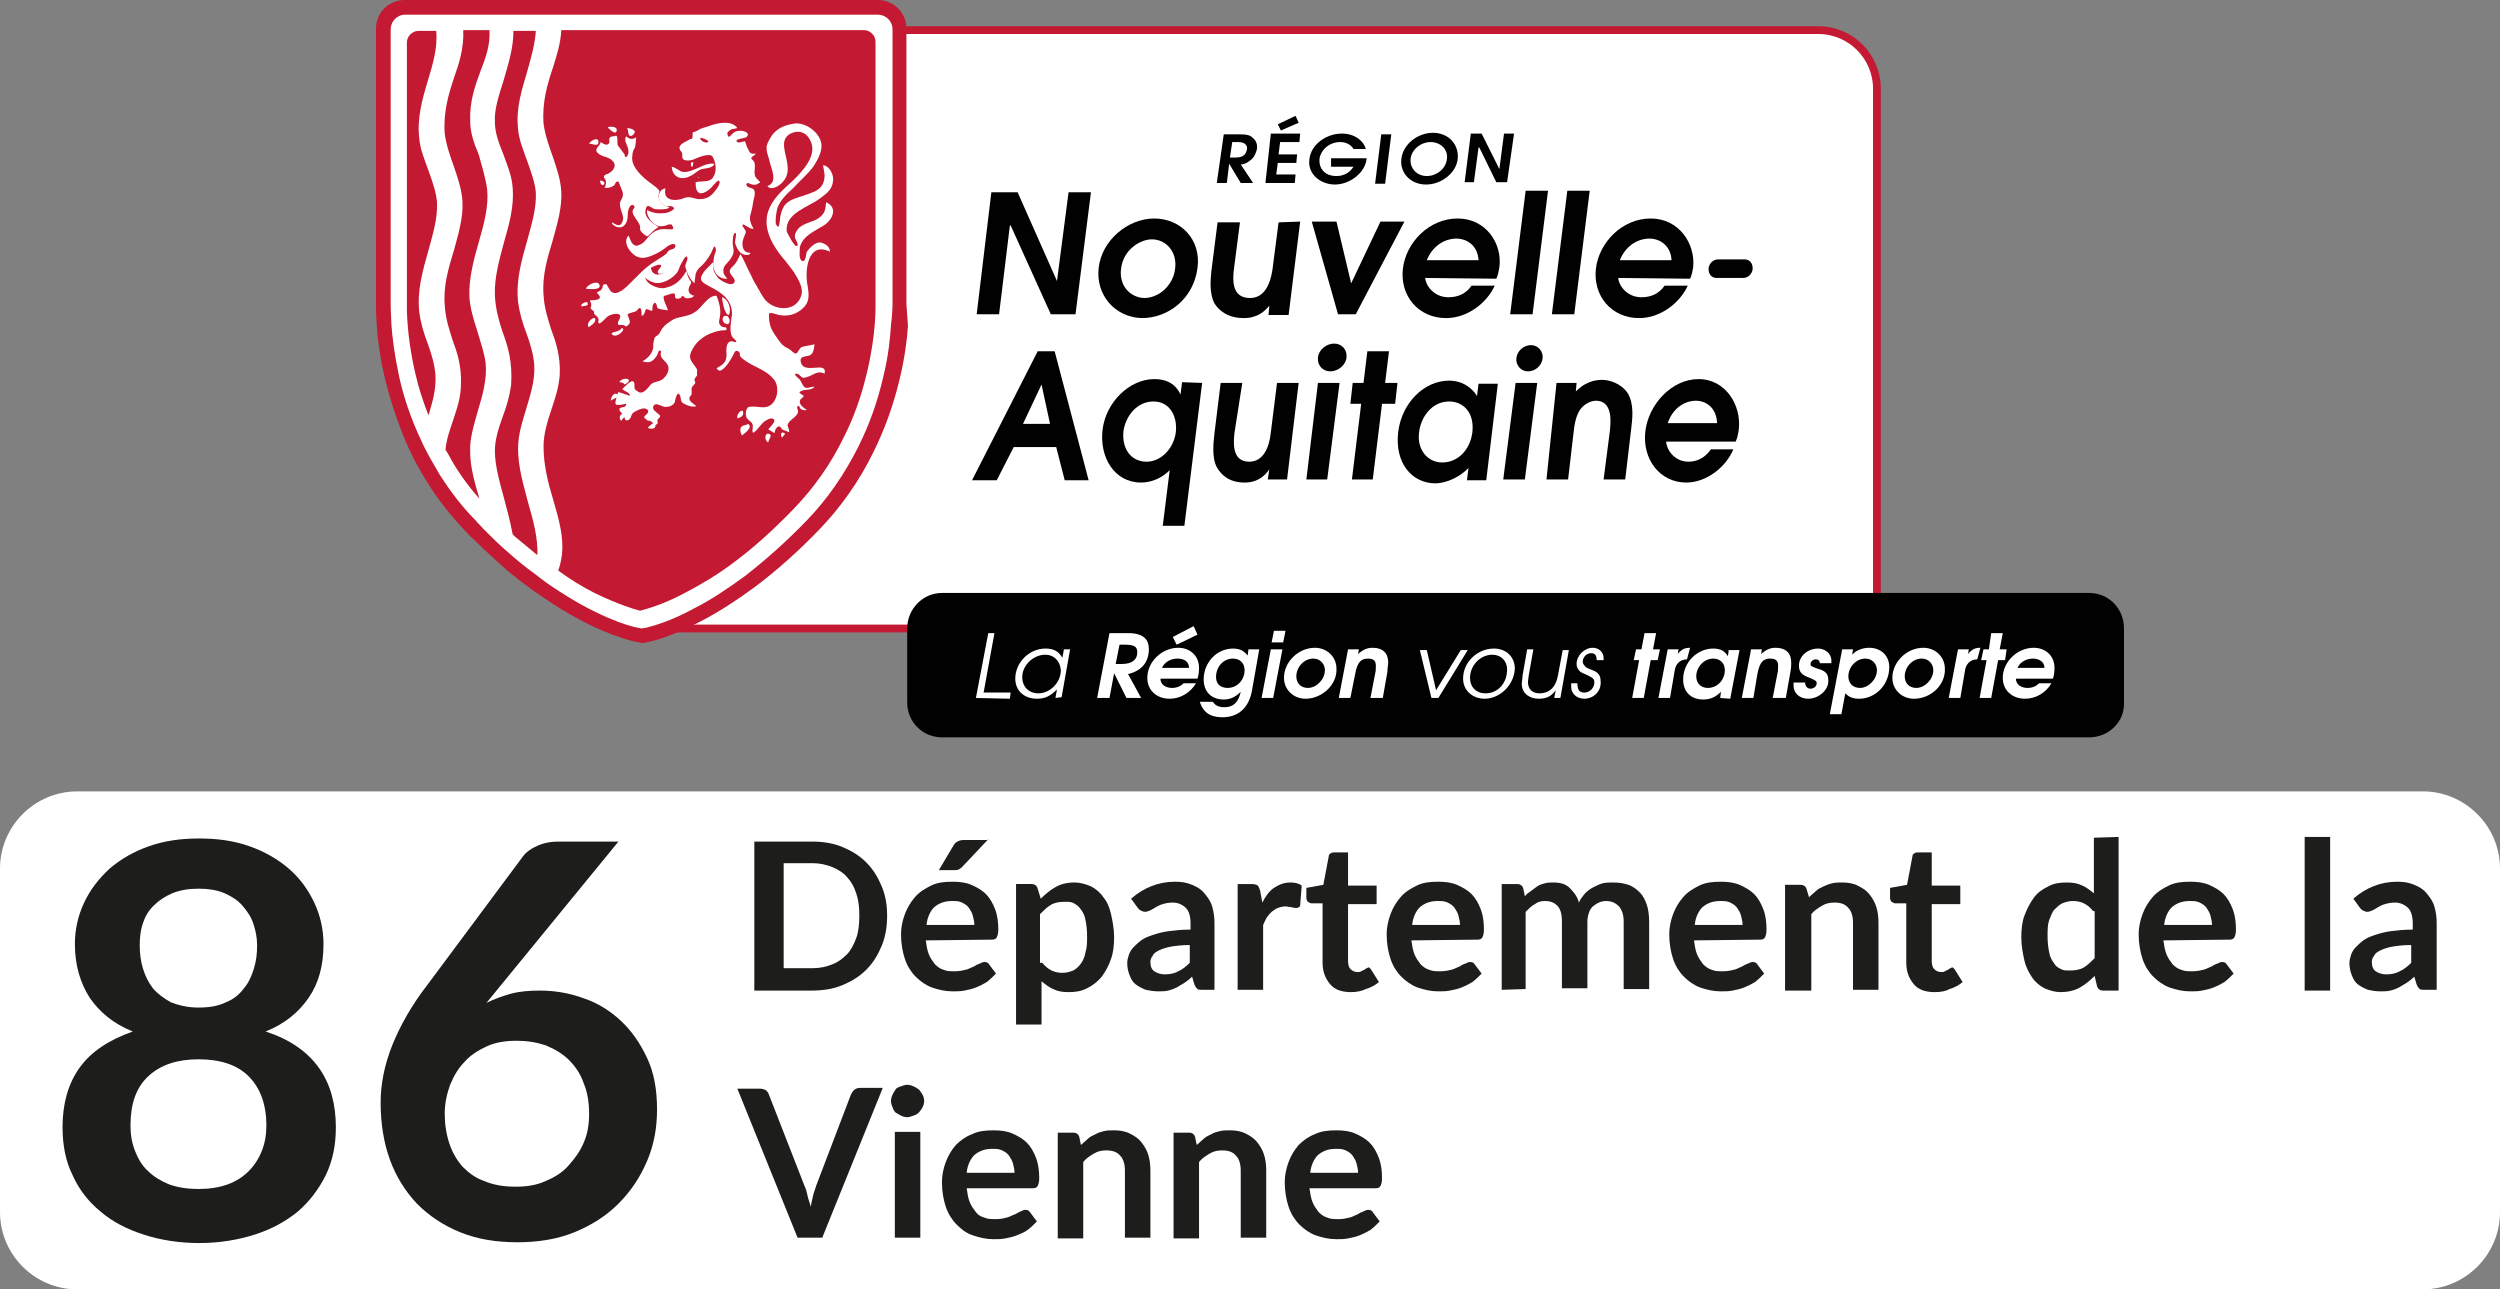<?xml version="1.0" encoding="utf-8"?>
<!-- Generator: Adobe Illustrator 26.2.0, SVG Export Plug-In . SVG Version: 6.00 Build 0)  -->
<svg version="1.1" id="Calque_1" xmlns="http://www.w3.org/2000/svg" xmlns:xlink="http://www.w3.org/1999/xlink" x="0px" y="0px"
	 viewBox="0 0 323.8 167" style="enable-background:new 0 0 323.8 167;" xml:space="preserve">
<rect x="0" y="0" width="323.8" height="167" fill="#808080" stroke="none"/>
<style type="text/css">
	.st0{fill:#FFFFFF;}
	.st1{enable-background:new    ;}
	.st2{fill:#1D1D1B;}
	.st3{fill:none;stroke:#C31932;stroke-width:1.01;stroke-miterlimit:10;}
	.st4{fill:#010101;}
	.st5{fill:#C31932;}
</style>
<g id="c">
	<path class="st0" d="M10,102.5h303.8c5.5,0,10,4.5,10,10V157c0,5.5-4.5,10-10,10H10c-5.5,0-10-4.5-10-10v-44.5
		C0,107,4.5,102.5,10,102.5z"/>
</g>
<g id="a">
</g>
<g id="b">
	<g id="d">
		<g id="e">
			<g class="st1">
				<path class="st2" d="M114.9,118.6c0,1.4-0.2,2.7-0.7,3.9c-0.5,1.2-1.1,2.2-2,3.1s-1.9,1.5-3.1,2c-1.2,0.5-2.5,0.7-4,0.7h-7.4
					V109h7.4c1.5,0,2.8,0.2,4,0.7s2.2,1.1,3.1,2s1.5,1.9,2,3.1S114.9,117.2,114.9,118.6z M111.3,118.6c0-1.1-0.1-2-0.4-2.9
					s-0.7-1.6-1.2-2.1c-0.5-0.6-1.2-1-1.9-1.3c-0.8-0.3-1.6-0.5-2.5-0.5h-3.8v13.6h3.8c0.9,0,1.8-0.2,2.5-0.5
					c0.8-0.3,1.4-0.8,1.9-1.3s0.9-1.3,1.2-2.1S111.3,119.6,111.3,118.6z"/>
			</g>
			<g class="st1">
				<path class="st2" d="M119.9,121.8c0.1,0.7,0.2,1.3,0.4,1.8c0.2,0.5,0.5,0.9,0.8,1.3c0.3,0.3,0.7,0.6,1.1,0.7
					c0.4,0.2,0.9,0.2,1.5,0.2c0.5,0,1-0.1,1.4-0.2s0.7-0.3,1-0.4c0.3-0.2,0.5-0.3,0.8-0.4c0.2-0.1,0.4-0.2,0.6-0.2
					c0.3,0,0.5,0.1,0.6,0.3l0.9,1.2c-0.4,0.4-0.8,0.8-1.2,1.1c-0.5,0.3-0.9,0.5-1.4,0.7c-0.5,0.2-1,0.3-1.5,0.4s-1,0.1-1.5,0.1
					c-1,0-1.8-0.2-2.7-0.5c-0.8-0.3-1.5-0.8-2.1-1.4s-1.1-1.4-1.4-2.3s-0.5-2-0.5-3.2c0-0.9,0.2-1.8,0.5-2.6s0.7-1.5,1.3-2.2
					s1.3-1.1,2.1-1.5c0.8-0.4,1.7-0.5,2.8-0.5c0.9,0,1.7,0.1,2.4,0.4s1.4,0.7,1.9,1.2c0.5,0.5,0.9,1.2,1.2,2s0.4,1.7,0.4,2.6
					c0,0.5-0.1,0.8-0.2,1c-0.1,0.2-0.3,0.3-0.6,0.3L119.9,121.8L119.9,121.8z M126.2,119.8c0-0.4-0.1-0.8-0.2-1.2
					c-0.1-0.4-0.3-0.7-0.5-1s-0.5-0.5-0.9-0.7s-0.8-0.2-1.3-0.2c-1,0-1.7,0.3-2.3,0.8c-0.5,0.5-0.9,1.3-1,2.3L126.2,119.8
					L126.2,119.8z M128,108.7l-3.3,3.5c-0.2,0.2-0.3,0.3-0.5,0.4s-0.4,0.1-0.6,0.1h-2l1.9-3.2c0.1-0.2,0.3-0.4,0.5-0.5
					s0.4-0.2,0.8-0.2h3.2V108.7z"/>
				<path class="st2" d="M134.8,116.4c0.6-0.6,1.2-1.1,1.9-1.5s1.5-0.6,2.5-0.6c0.7,0,1.4,0.2,2.1,0.5c0.6,0.3,1.2,0.8,1.6,1.4
					c0.5,0.6,0.8,1.3,1,2.2s0.4,1.9,0.4,3c0,1-0.1,2-0.4,2.8c-0.3,0.9-0.7,1.6-1.2,2.3c-0.5,0.6-1.1,1.1-1.9,1.5s-1.5,0.5-2.4,0.5
					c-0.8,0-1.4-0.1-2-0.4c-0.5-0.2-1-0.6-1.5-1v5.6h-3.3v-18.2h2c0.4,0,0.7,0.2,0.8,0.6L134.8,116.4z M135,124.7
					c0.4,0.5,0.8,0.8,1.2,1s0.9,0.3,1.4,0.3s0.9-0.1,1.4-0.3c0.4-0.2,0.7-0.5,1-0.9s0.5-0.9,0.6-1.5c0.2-0.6,0.2-1.3,0.2-2.1
					c0-0.8-0.1-1.5-0.2-2c-0.1-0.6-0.3-1-0.6-1.4c-0.2-0.3-0.5-0.6-0.9-0.8c-0.3-0.2-0.7-0.2-1.2-0.2c-0.7,0-1.3,0.1-1.8,0.4
					s-0.9,0.7-1.4,1.2v6.3H135z"/>
				<path class="st2" d="M146.5,116.4c1.6-1.4,3.5-2.2,5.7-2.2c0.8,0,1.5,0.1,2.2,0.4s1.2,0.6,1.6,1.1s0.8,1,1,1.7s0.3,1.4,0.3,2.1
					v8.7h-1.5c-0.3,0-0.6,0-0.7-0.1s-0.3-0.3-0.4-0.6l-0.3-1c-0.3,0.3-0.7,0.6-1,0.8c-0.3,0.2-0.7,0.4-1,0.6
					c-0.4,0.2-0.7,0.3-1.1,0.4s-0.9,0.1-1.3,0.1c-0.6,0-1.1-0.1-1.6-0.2c-0.5-0.2-0.9-0.4-1.3-0.7s-0.6-0.7-0.8-1.2s-0.3-1-0.3-1.6
					c0-0.3,0.1-0.7,0.2-1c0.1-0.3,0.3-0.7,0.6-1s0.6-0.6,1-0.9s0.9-0.5,1.5-0.7s1.3-0.4,2.1-0.5s1.7-0.2,2.8-0.2v-0.8
					c0-0.9-0.2-1.6-0.6-2c-0.4-0.4-1-0.7-1.7-0.7c-0.5,0-1,0.1-1.3,0.2c-0.4,0.1-0.7,0.3-0.9,0.4c-0.3,0.2-0.5,0.3-0.7,0.4
					s-0.5,0.2-0.7,0.2s-0.4-0.1-0.6-0.2c-0.2-0.1-0.3-0.3-0.4-0.4L146.5,116.4z M154.1,122.4c-1,0-1.8,0.1-2.4,0.2s-1.2,0.3-1.6,0.5
					c-0.4,0.2-0.7,0.4-0.8,0.7c-0.2,0.2-0.3,0.5-0.3,0.8c0,0.6,0.2,1,0.5,1.2s0.8,0.4,1.3,0.4c0.7,0,1.3-0.1,1.8-0.4
					c0.5-0.2,1-0.6,1.5-1.1V122.4z"/>
				<path class="st2" d="M163.5,116.9c0.4-0.8,0.9-1.5,1.5-1.9s1.3-0.7,2.1-0.7c0.6,0,1.1,0.1,1.5,0.4l-0.2,2.5
					c0,0.2-0.1,0.3-0.2,0.3c-0.1,0.1-0.2,0.1-0.3,0.1s-0.3,0-0.6-0.1c-0.3,0-0.5-0.1-0.8-0.1c-0.4,0-0.7,0.1-1,0.2s-0.5,0.3-0.8,0.5
					c-0.2,0.2-0.4,0.4-0.6,0.7s-0.3,0.6-0.5,1v8.4h-3.3v-13.7h1.9c0.3,0,0.6,0.1,0.7,0.2s0.2,0.3,0.3,0.6L163.5,116.9z"/>
			</g>
			<g class="st1">
				<path class="st2" d="M175,128.5c-1.2,0-2.1-0.3-2.7-1s-1-1.6-1-2.8V117h-1.4c-0.2,0-0.3-0.1-0.5-0.2c-0.1-0.1-0.2-0.3-0.2-0.5
					V115l2.2-0.4l0.7-3.7c0-0.2,0.1-0.3,0.3-0.4c0.1-0.1,0.3-0.1,0.5-0.1h1.7v4.3h3.7v2.4h-3.7v7.4c0,0.4,0.1,0.8,0.3,1
					s0.5,0.4,0.9,0.4c0.2,0,0.4,0,0.5-0.1s0.3-0.1,0.4-0.2c0.1-0.1,0.2-0.1,0.3-0.2c0.1,0,0.2-0.1,0.2-0.1c0.1,0,0.2,0,0.2,0.1
					c0.1,0,0.1,0.1,0.2,0.2l1,1.6c-0.5,0.4-1,0.7-1.7,0.9C176.3,128.4,175.6,128.5,175,128.5z"/>
			</g>
			<g class="st1">
				<path class="st2" d="M182.8,121.8c0.1,0.7,0.2,1.3,0.4,1.8s0.5,0.9,0.8,1.3c0.3,0.3,0.7,0.6,1.1,0.7c0.4,0.2,0.9,0.2,1.5,0.2
					c0.5,0,1-0.1,1.4-0.2s0.7-0.3,1-0.4c0.3-0.2,0.5-0.3,0.8-0.4c0.2-0.1,0.4-0.2,0.6-0.2c0.3,0,0.5,0.1,0.6,0.3l0.9,1.2
					c-0.4,0.4-0.8,0.8-1.2,1.1c-0.5,0.3-0.9,0.5-1.4,0.7c-0.5,0.2-1,0.3-1.5,0.4s-1,0.1-1.5,0.1c-1,0-1.8-0.2-2.7-0.5
					c-0.8-0.3-1.5-0.8-2.1-1.4s-1.1-1.4-1.4-2.3c-0.3-0.9-0.5-2-0.5-3.2c0-0.9,0.2-1.8,0.5-2.6s0.7-1.5,1.3-2.2s1.3-1.1,2.1-1.5
					s1.7-0.5,2.8-0.5c0.9,0,1.7,0.1,2.4,0.4s1.4,0.7,1.9,1.2s0.9,1.2,1.2,2s0.4,1.7,0.4,2.6c0,0.5-0.1,0.8-0.2,1
					c-0.1,0.2-0.3,0.3-0.6,0.3L182.8,121.8L182.8,121.8z M189.1,119.8c0-0.4-0.1-0.8-0.2-1.2c-0.1-0.4-0.3-0.7-0.5-1
					s-0.5-0.5-0.9-0.7s-0.8-0.2-1.3-0.2c-1,0-1.7,0.3-2.3,0.8c-0.5,0.5-0.9,1.3-1,2.3L189.1,119.8L189.1,119.8z"/>
				<path class="st2" d="M194.5,128.2v-13.7h2c0.4,0,0.7,0.2,0.8,0.6l0.2,1c0.2-0.3,0.5-0.5,0.8-0.7s0.5-0.4,0.8-0.6s0.6-0.3,1-0.4
					s0.7-0.1,1.1-0.1c0.9,0,1.6,0.2,2.1,0.7s1,1.1,1.2,1.9c0.2-0.5,0.5-0.8,0.8-1.2c0.3-0.3,0.7-0.6,1.1-0.8
					c0.4-0.2,0.8-0.4,1.2-0.5s0.9-0.1,1.3-0.1c0.8,0,1.4,0.1,2,0.3c0.6,0.2,1.1,0.6,1.5,1s0.7,1,0.9,1.6s0.3,1.4,0.3,2.2v8.7h-3.3
					v-8.7c0-0.9-0.2-1.5-0.6-2c-0.4-0.4-0.9-0.7-1.7-0.7c-0.3,0-0.7,0.1-0.9,0.2c-0.3,0.1-0.5,0.3-0.8,0.5c-0.2,0.2-0.4,0.5-0.5,0.8
					s-0.2,0.7-0.2,1.1v8.7h-3.3v-8.7c0-0.9-0.2-1.6-0.6-2c-0.4-0.4-0.9-0.6-1.6-0.6c-0.5,0-0.9,0.1-1.3,0.4c-0.4,0.2-0.8,0.6-1.2,1
					v10L194.5,128.2L194.5,128.2z"/>
				<path class="st2" d="M219.4,121.8c0.1,0.7,0.2,1.3,0.4,1.8s0.5,0.9,0.8,1.3c0.3,0.3,0.7,0.6,1.1,0.7c0.4,0.2,0.9,0.2,1.5,0.2
					c0.5,0,1-0.1,1.4-0.2s0.7-0.3,1-0.4c0.3-0.2,0.5-0.3,0.8-0.4c0.2-0.1,0.4-0.2,0.6-0.2c0.3,0,0.5,0.1,0.6,0.3l0.9,1.2
					c-0.4,0.4-0.8,0.8-1.2,1.1c-0.5,0.3-0.9,0.5-1.4,0.7c-0.5,0.2-1,0.3-1.5,0.4s-1,0.1-1.5,0.1c-1,0-1.8-0.2-2.7-0.5
					c-0.8-0.3-1.5-0.8-2.1-1.4s-1.1-1.4-1.4-2.3c-0.3-0.9-0.5-2-0.5-3.2c0-0.9,0.2-1.8,0.5-2.6s0.7-1.5,1.3-2.2s1.3-1.1,2.1-1.5
					s1.7-0.5,2.8-0.5c0.9,0,1.7,0.1,2.4,0.4s1.4,0.7,1.9,1.2s0.9,1.2,1.2,2s0.4,1.7,0.4,2.6c0,0.5-0.1,0.8-0.2,1
					c-0.1,0.2-0.3,0.3-0.6,0.3L219.4,121.8L219.4,121.8z M225.7,119.8c0-0.4-0.1-0.8-0.2-1.2c-0.1-0.4-0.3-0.7-0.5-1
					s-0.5-0.5-0.9-0.7s-0.8-0.2-1.3-0.2c-1,0-1.7,0.3-2.3,0.8c-0.5,0.5-0.9,1.3-1,2.3L225.7,119.8L225.7,119.8z"/>
			</g>
			<g class="st1">
				<path class="st2" d="M234.3,116.2c0.3-0.3,0.6-0.5,0.9-0.8s0.6-0.4,1-0.6s0.7-0.3,1.1-0.4c0.4-0.1,0.8-0.1,1.3-0.1
					c0.7,0,1.4,0.1,2,0.4s1.1,0.6,1.5,1.1s0.7,1,0.9,1.6s0.3,1.3,0.3,2.1v8.7H240v-8.7c0-0.8-0.2-1.5-0.6-1.9
					c-0.4-0.5-1-0.7-1.8-0.7c-0.6,0-1.1,0.1-1.6,0.4s-1,0.6-1.4,1.1v9.9h-3.4v-13.7h2c0.4,0,0.7,0.2,0.8,0.6L234.3,116.2z"/>
			</g>
			<g class="st1">
				<path class="st2" d="M250.6,128.5c-1.2,0-2.1-0.3-2.7-1s-1-1.6-1-2.8V117h-1.4c-0.2,0-0.3-0.1-0.5-0.2c-0.1-0.1-0.2-0.3-0.2-0.5
					V115l2.2-0.4l0.7-3.7c0-0.2,0.1-0.3,0.3-0.4c0.1-0.1,0.3-0.1,0.5-0.1h1.7v4.3h3.7v2.4h-3.7v7.4c0,0.4,0.1,0.8,0.3,1
					s0.5,0.4,0.9,0.4c0.2,0,0.4,0,0.5-0.1s0.3-0.1,0.4-0.2c0.1-0.1,0.2-0.1,0.3-0.2c0.1,0,0.2-0.1,0.2-0.1c0.1,0,0.2,0,0.2,0.1
					c0.1,0,0.1,0.1,0.2,0.2l1,1.6c-0.5,0.4-1,0.7-1.7,0.9C252,128.4,251.3,128.5,250.6,128.5z"/>
				<path class="st2" d="M274.4,108.4v19.9h-2c-0.4,0-0.7-0.2-0.8-0.6l-0.3-1.3c-0.6,0.6-1.2,1.1-1.9,1.5c-0.7,0.4-1.6,0.6-2.5,0.6
					c-0.7,0-1.4-0.2-2.1-0.5c-0.6-0.3-1.2-0.8-1.6-1.4s-0.8-1.3-1-2.2s-0.4-1.9-0.4-3c0-1,0.1-2,0.4-2.8s0.7-1.6,1.2-2.3
					s1.1-1.1,1.9-1.5c0.7-0.4,1.5-0.5,2.4-0.5c0.8,0,1.4,0.1,2,0.4c0.5,0.2,1,0.6,1.5,1v-7.2L274.4,108.4L274.4,108.4z M271.1,118
					c-0.4-0.5-0.8-0.8-1.2-1c-0.4-0.2-0.9-0.3-1.4-0.3s-0.9,0.1-1.4,0.3c-0.4,0.2-0.7,0.5-1,0.8s-0.5,0.9-0.7,1.4
					c-0.2,0.6-0.2,1.3-0.2,2.1c0,0.8,0.1,1.5,0.2,2c0.1,0.6,0.3,1,0.6,1.4c0.2,0.4,0.5,0.6,0.9,0.8c0.3,0.2,0.7,0.2,1.2,0.2
					c0.7,0,1.3-0.1,1.8-0.4s0.9-0.7,1.4-1.2V118H271.1z"/>
				<path class="st2" d="M280.2,121.8c0.1,0.7,0.2,1.3,0.4,1.8c0.2,0.5,0.5,0.9,0.8,1.3c0.3,0.3,0.7,0.6,1.1,0.7
					c0.4,0.2,0.9,0.2,1.5,0.2c0.5,0,1-0.1,1.4-0.2s0.7-0.3,1-0.4c0.3-0.2,0.5-0.3,0.8-0.4c0.2-0.1,0.4-0.2,0.6-0.2
					c0.3,0,0.5,0.1,0.6,0.3l0.9,1.2c-0.4,0.4-0.8,0.8-1.2,1.1c-0.5,0.3-0.9,0.5-1.4,0.7c-0.5,0.2-1,0.3-1.5,0.4s-1,0.1-1.5,0.1
					c-1,0-1.8-0.2-2.7-0.5c-0.8-0.3-1.5-0.8-2.1-1.4s-1.1-1.4-1.4-2.3s-0.5-2-0.5-3.2c0-0.9,0.2-1.8,0.5-2.6s0.7-1.5,1.3-2.2
					s1.3-1.1,2.1-1.5c0.8-0.4,1.7-0.5,2.8-0.5c0.9,0,1.7,0.1,2.4,0.4s1.4,0.7,1.9,1.2s0.9,1.2,1.2,2c0.3,0.8,0.4,1.7,0.4,2.6
					c0,0.5-0.1,0.8-0.2,1s-0.3,0.3-0.6,0.3L280.2,121.8L280.2,121.8z M286.5,119.8c0-0.4-0.1-0.8-0.2-1.2c-0.1-0.4-0.3-0.7-0.5-1
					s-0.5-0.5-0.9-0.7s-0.8-0.2-1.3-0.2c-1,0-1.7,0.3-2.3,0.8c-0.5,0.5-0.9,1.3-1,2.3L286.5,119.8L286.5,119.8z"/>
				<path class="st2" d="M301.8,108.4v19.9h-3.3v-19.9H301.8z"/>
				<path class="st2" d="M304.8,116.4c1.6-1.4,3.5-2.2,5.7-2.2c0.8,0,1.5,0.1,2.2,0.4s1.2,0.6,1.6,1.1s0.8,1,1,1.7s0.3,1.4,0.3,2.1
					v8.7h-1.5c-0.3,0-0.6,0-0.7-0.1s-0.3-0.3-0.4-0.6l-0.3-1c-0.3,0.3-0.7,0.6-1,0.8c-0.3,0.2-0.7,0.4-1,0.6
					c-0.4,0.2-0.7,0.3-1.1,0.4s-0.9,0.1-1.3,0.1c-0.6,0-1.1-0.1-1.6-0.2c-0.5-0.2-0.9-0.4-1.3-0.7s-0.6-0.7-0.8-1.2
					c-0.2-0.5-0.3-1-0.3-1.6c0-0.3,0.1-0.7,0.2-1s0.3-0.7,0.6-1s0.6-0.6,1-0.9s0.9-0.5,1.5-0.7s1.3-0.4,2.1-0.5
					c0.8-0.1,1.7-0.2,2.8-0.2v-0.8c0-0.9-0.2-1.6-0.6-2s-1-0.7-1.7-0.7c-0.5,0-1,0.1-1.3,0.2c-0.4,0.1-0.7,0.3-0.9,0.4
					c-0.3,0.2-0.5,0.3-0.7,0.4s-0.5,0.2-0.7,0.2s-0.4-0.1-0.6-0.2s-0.3-0.3-0.4-0.4L304.8,116.4z M312.3,122.4c-1,0-1.8,0.1-2.4,0.2
					s-1.2,0.3-1.6,0.5s-0.7,0.4-0.8,0.7c-0.2,0.2-0.3,0.5-0.3,0.8c0,0.6,0.2,1,0.5,1.2s0.8,0.4,1.3,0.4c0.7,0,1.3-0.1,1.8-0.4
					c0.5-0.2,1-0.6,1.5-1.1V122.4z"/>
			</g>
			<g class="st1">
				<path class="st2" d="M114.3,141l-7.8,19.3h-3.2L95.5,141h2.9c0.3,0,0.6,0.1,0.8,0.2c0.2,0.2,0.3,0.3,0.4,0.6l4.6,11.8
					c0.2,0.4,0.3,0.8,0.4,1.3s0.3,0.9,0.4,1.4c0.1-0.5,0.2-1,0.3-1.4c0.1-0.5,0.3-0.9,0.4-1.3l4.5-11.8c0.1-0.2,0.2-0.4,0.4-0.6
					c0.2-0.2,0.5-0.3,0.8-0.3h2.9V141z"/>
				<path class="st2" d="M119.7,142.6c0,0.3-0.1,0.6-0.2,0.8s-0.3,0.5-0.5,0.7s-0.4,0.3-0.7,0.4c-0.3,0.1-0.5,0.2-0.8,0.2
					s-0.6-0.1-0.8-0.2s-0.5-0.3-0.7-0.4c-0.2-0.2-0.3-0.4-0.4-0.7c-0.1-0.2-0.2-0.5-0.2-0.8s0.1-0.6,0.2-0.8
					c0.1-0.3,0.3-0.5,0.4-0.7s0.4-0.3,0.7-0.4s0.5-0.2,0.8-0.2s0.6,0.1,0.8,0.2c0.3,0.1,0.5,0.3,0.7,0.4c0.2,0.2,0.3,0.4,0.5,0.7
					C119.6,142,119.7,142.3,119.7,142.6z M119.2,146.6v13.7h-3.3v-13.7H119.2z"/>
				<path class="st2" d="M125.2,153.9c0.1,0.7,0.2,1.3,0.4,1.8s0.5,0.9,0.8,1.3s0.7,0.6,1.1,0.7c0.4,0.2,0.9,0.2,1.5,0.2
					s1-0.1,1.4-0.2s0.7-0.3,1-0.4s0.5-0.3,0.8-0.4c0.2-0.1,0.4-0.2,0.6-0.2c0.3,0,0.5,0.1,0.6,0.3l0.9,1.2c-0.4,0.4-0.8,0.8-1.2,1.1
					s-0.9,0.5-1.4,0.7s-1,0.3-1.5,0.4c-0.5,0.1-1,0.1-1.5,0.1c-1,0-1.8-0.2-2.7-0.5s-1.5-0.8-2.1-1.4c-0.6-0.6-1.1-1.4-1.4-2.3
					c-0.3-0.9-0.5-2-0.5-3.2c0-0.9,0.2-1.8,0.5-2.6s0.7-1.5,1.3-2.2c0.6-0.6,1.3-1.1,2.1-1.4c0.8-0.4,1.7-0.5,2.8-0.5
					c0.9,0,1.7,0.1,2.4,0.4c0.7,0.3,1.4,0.7,1.9,1.2s0.9,1.2,1.2,2s0.4,1.7,0.4,2.6c0,0.5-0.1,0.8-0.2,1s-0.3,0.3-0.6,0.3
					L125.2,153.9L125.2,153.9z M131.4,151.9c0-0.4-0.1-0.8-0.2-1.2c-0.1-0.4-0.3-0.7-0.5-1s-0.5-0.5-0.9-0.7s-0.8-0.2-1.3-0.2
					c-1,0-1.7,0.3-2.3,0.8c-0.5,0.5-0.9,1.3-1,2.3L131.4,151.9L131.4,151.9z"/>
				<path class="st2" d="M140,148.3c0.3-0.3,0.6-0.5,0.9-0.8s0.6-0.4,1-0.6c0.3-0.2,0.7-0.3,1.1-0.4s0.8-0.1,1.3-0.1
					c0.7,0,1.4,0.1,2,0.4s1.1,0.6,1.5,1.1s0.7,1,0.9,1.6s0.3,1.3,0.3,2.1v8.7h-3.3v-8.7c0-0.8-0.2-1.5-0.6-1.9
					c-0.4-0.5-1-0.7-1.8-0.7c-0.6,0-1.1,0.1-1.6,0.4c-0.5,0.3-1,0.6-1.4,1.1v9.9H137v-13.7h2c0.4,0,0.7,0.2,0.8,0.6L140,148.3z"/>
				<path class="st2" d="M155,148.3c0.3-0.3,0.6-0.5,0.9-0.8s0.6-0.4,1-0.6c0.3-0.2,0.7-0.3,1.1-0.4s0.8-0.1,1.3-0.1
					c0.7,0,1.4,0.1,2,0.4s1.1,0.6,1.5,1.1s0.7,1,0.9,1.6s0.3,1.3,0.3,2.1v8.7h-3.3v-8.7c0-0.8-0.2-1.5-0.6-1.9
					c-0.4-0.5-1-0.7-1.8-0.7c-0.6,0-1.1,0.1-1.6,0.4c-0.5,0.3-1,0.6-1.4,1.1v9.9H152v-13.7h2c0.4,0,0.7,0.2,0.8,0.6L155,148.3z"/>
				<path class="st2" d="M169.6,153.9c0.1,0.7,0.2,1.3,0.4,1.8s0.5,0.9,0.8,1.3c0.3,0.3,0.7,0.6,1.1,0.7c0.4,0.2,0.9,0.2,1.5,0.2
					c0.5,0,1-0.1,1.4-0.2s0.7-0.3,1-0.4c0.3-0.2,0.5-0.3,0.8-0.4c0.2-0.1,0.4-0.2,0.6-0.2c0.3,0,0.5,0.1,0.6,0.3l0.9,1.2
					c-0.4,0.4-0.8,0.8-1.2,1.1c-0.5,0.3-0.9,0.5-1.4,0.7s-1,0.3-1.5,0.4c-0.5,0.1-1,0.1-1.5,0.1c-1,0-1.8-0.2-2.7-0.5
					c-0.8-0.3-1.5-0.8-2.1-1.4c-0.6-0.6-1.1-1.4-1.4-2.3c-0.3-0.9-0.5-2-0.5-3.2c0-0.9,0.2-1.8,0.5-2.6s0.7-1.5,1.3-2.2
					c0.6-0.6,1.3-1.1,2.1-1.4c0.8-0.4,1.7-0.5,2.8-0.5c0.9,0,1.7,0.1,2.4,0.4c0.7,0.3,1.4,0.7,1.9,1.2s0.9,1.2,1.2,2
					s0.4,1.7,0.4,2.6c0,0.5-0.1,0.8-0.2,1c-0.1,0.2-0.3,0.3-0.6,0.3L169.6,153.9L169.6,153.9z M175.9,151.9c0-0.4-0.1-0.8-0.2-1.2
					c-0.1-0.4-0.3-0.7-0.5-1s-0.5-0.5-0.9-0.7s-0.8-0.2-1.3-0.2c-1,0-1.7,0.3-2.3,0.8c-0.5,0.5-0.9,1.3-1,2.3L175.9,151.9
					L175.9,151.9z"/>
			</g>
			<g class="st1">
				<path class="st2" d="M34.4,133.6c3.1,1,5.4,2.6,6.9,4.7c1.5,2.1,2.2,4.7,2.2,7.7c0,2.3-0.4,4.3-1.3,6.2
					c-0.9,1.8-2.1,3.4-3.6,4.7c-1.6,1.3-3.4,2.3-5.6,3c-2.2,0.7-4.6,1.1-7.2,1.1s-5.1-0.4-7.2-1.1c-2.2-0.7-4.1-1.7-5.6-3
					c-1.6-1.3-2.8-2.9-3.6-4.7c-0.9-1.8-1.3-3.9-1.3-6.2c0-3,0.7-5.6,2.2-7.7c1.5-2.1,3.8-3.6,6.9-4.7c-2.5-1-4.3-2.5-5.6-4.4
					c-1.2-1.9-1.9-4.2-1.9-6.9c0-1.9,0.4-3.7,1.2-5.4c0.8-1.7,1.9-3.1,3.3-4.4c1.4-1.2,3.1-2.2,5.1-2.9c2-0.7,4.1-1,6.5-1
					s4.5,0.3,6.5,1c2,0.7,3.7,1.7,5.1,2.9c1.4,1.2,2.5,2.7,3.3,4.4c0.8,1.7,1.2,3.5,1.2,5.4c0,2.7-0.6,5-1.9,6.9
					C38.7,131.1,36.9,132.6,34.4,133.6z M25.7,154c1.4,0,2.7-0.2,3.8-0.6c1.1-0.4,2-1,2.7-1.7c0.7-0.7,1.3-1.6,1.7-2.6
					s0.6-2.1,0.6-3.3c0-2.8-0.8-4.9-2.3-6.4c-1.5-1.5-3.7-2.2-6.5-2.2c-2.7,0-4.9,0.7-6.5,2.2s-2.3,3.6-2.3,6.4
					c0,1.2,0.2,2.3,0.6,3.3s0.9,1.9,1.7,2.6c0.7,0.7,1.7,1.3,2.7,1.7C23,153.8,24.3,154,25.7,154z M25.7,115.1
					c-1.3,0-2.4,0.2-3.4,0.6c-0.9,0.4-1.7,0.9-2.4,1.6s-1.1,1.4-1.4,2.3s-0.4,1.8-0.4,2.8s0.1,2,0.4,3s0.7,1.8,1.3,2.6
					c0.6,0.7,1.4,1.3,2.3,1.8c1,0.4,2.2,0.7,3.6,0.7s2.6-0.2,3.6-0.7c1-0.4,1.7-1,2.3-1.8c0.6-0.7,1-1.6,1.3-2.6s0.4-1.9,0.4-3
					c0-1-0.2-1.9-0.5-2.8s-0.8-1.6-1.4-2.3c-0.6-0.7-1.4-1.2-2.3-1.6C28.2,115.3,27,115.1,25.7,115.1z"/>
				<path class="st2" d="M64.8,127.7l-1.8,2.2c1-0.5,2.1-0.9,3.2-1.2s2.4-0.4,3.7-0.4c1.9,0,3.8,0.3,5.7,1c1.8,0.6,3.4,1.6,4.8,2.9
					c1.4,1.3,2.5,2.9,3.4,4.8c0.9,1.9,1.3,4.1,1.3,6.7c0,2.4-0.4,4.6-1.3,6.7c-0.9,2.1-2.1,3.9-3.7,5.5s-3.5,2.8-5.7,3.7
					s-4.7,1.3-7.4,1.3c-2.7,0-5.2-0.4-7.4-1.3c-2.2-0.9-4-2.1-5.6-3.7c-1.5-1.6-2.7-3.5-3.5-5.7s-1.2-4.7-1.2-7.4
					c0-2.4,0.5-4.9,1.5-7.4s2.5-5.2,4.6-7.9l12.2-16.4c0.4-0.6,1-1.1,1.9-1.5c0.8-0.4,1.8-0.6,2.8-0.6h7.8L64.8,127.7z M66.8,153.7
					c1.4,0,2.7-0.2,3.8-0.7c1.2-0.5,2.2-1.1,3-2s1.5-1.8,2-3c0.5-1.1,0.7-2.4,0.7-3.7c0-1.5-0.2-2.8-0.7-4c-0.4-1.2-1.1-2.2-1.9-3
					s-1.8-1.4-3-1.9c-1.2-0.4-2.4-0.6-3.8-0.6s-2.7,0.2-3.8,0.7s-2.1,1.1-2.9,2c-0.8,0.8-1.4,1.8-1.9,3c-0.4,1.1-0.7,2.4-0.7,3.7
					c0,1.4,0.2,2.7,0.6,3.9c0.4,1.2,1,2.2,1.7,3c0.8,0.8,1.7,1.5,2.9,1.9C64,153.5,65.3,153.7,66.8,153.7z"/>
			</g>
		</g>
	</g>
	<g id="f">
		<g id="g">
			<path class="st0" d="M243.1,81.4h-160V3.9h152.4c4.2,0,7.6,3.4,7.6,7.6"/>
			<path class="st3" d="M243.1,81.4h-160V3.9h152.4c4.2,0,7.6,3.4,7.6,7.6V81.4L243.1,81.4z"/>
			<path class="st4" d="M159.3,20.4h0.8c1.1,0,1.3-0.6,1.4-1c0.1-0.4-0.1-1-1.1-1h-0.8 M158.5,17.4h2.1c0.8,0,1.3,0.1,1.6,0.4
				c0.4,0.3,0.7,0.8,0.6,1.5c-0.1,0.4-0.3,1.1-0.9,1.5c-0.5,0.4-0.9,0.5-1.2,0.5l1.6,2.4h-1.6l-1.5-2.5l0,0l-0.3,2.5h-1.3
				L158.5,17.4L158.5,17.4z"/>
			<path class="st4" d="M165.5,16.1l2.3-1.1l0.4,0.9l-2.3,1 M164.6,17.3h3.8l-0.1,1.1h-2.5l-0.2,1.6h2.4l-0.1,1.1h-2.4l-0.2,1.5h2.5
				l-0.1,1.1h-3.8L164.6,17.3L164.6,17.3z"/>
			<path class="st4" d="M172.4,20.5h4.6v0.1c-0.2,1.8-2.2,3.3-4.1,3.3s-3.6-1.4-3.3-3.3c0.2-1.9,2.2-3.3,4.2-3.3
				c1.8,0,2.9,1.1,3.1,2h-1.6c-0.2-0.4-0.8-0.9-1.7-0.9c-1.6,0-2.6,1.2-2.7,2.2c-0.1,1,0.5,2.2,2.2,2.2c0.9,0,1.7-0.4,2.2-1.2h-2.9"
				/>
			<polyline class="st4" points="178.9,17.4 178.1,23.8 179.4,23.8 180.2,17.4 			"/>
			<path class="st4" d="M184.8,22.8c1.3,0,2.5-1,2.6-2.2c0.2-1.2-0.8-2.2-2.1-2.2s-2.5,1-2.6,2.2C182.6,21.8,183.5,22.8,184.8,22.8
				 M185.6,17.2c2,0,3.4,1.5,3.2,3.4c-0.2,1.8-2.1,3.3-4.1,3.3s-3.4-1.5-3.2-3.3C181.7,18.7,183.6,17.2,185.6,17.2"/>
			<polyline class="st4" points="190.5,17.3 191.9,17.3 194.2,21.9 194.2,21.9 194.8,17.3 196.1,17.3 195.2,23.6 193.8,23.6 
				191.6,19.1 191.5,19.1 190.9,23.6 189.7,23.6 			"/>
			<polyline class="st4" points="128.4,24.9 131.8,24.9 136.9,36.4 136.9,36.4 138.4,24.9 141.3,24.9 139.3,40.7 136.1,40.7 
				130.9,29.2 130.8,29.2 129.4,40.7 126.5,40.7 			"/>
			<path class="st4" d="M152.2,34.8c0.3-2.2-1.2-3.8-3-3.8c-1.5,0-3.7,1.3-4,3.8c-0.3,2.3,1.3,3.8,3.1,3.8
				C150.4,38.5,152,36.7,152.2,34.8 M142.3,34.7c0.4-3.6,3.8-6.4,7.2-6.4s6.1,2.7,5.6,6.4c-0.5,4-3.8,6.5-7.2,6.5
				C144.4,41.1,141.9,38.2,142.3,34.7"/>
			<path class="st4" d="M168.4,28.7l-1.5,12.1h-2.6l0.1-1.2l0,0c-0.6,0.7-1.5,1.6-3.3,1.6c-2.2,0-3.3-1.1-3.8-1.9
				c-0.7-1.3-0.5-3.2-0.4-4.2l0.8-6.3h2.9l-0.8,6.2c-0.1,1-0.4,3.6,2.1,3.6c1.8,0,2.6-1.7,2.9-3.6l0.8-6.2"/>
			<polyline class="st4" points="169.9,28.7 173.1,28.7 175,36.7 175,36.7 178.8,28.7 181.9,28.7 175.6,40.7 173.3,40.7 			"/>
			<path class="st4" d="M191.5,33.7c-0.1-1.9-1.5-2.8-2.9-2.8c-1.1,0-2.9,0.6-3.8,2.8 M184.6,36c0,0.8,1,2.5,3,2.5
				c1.3,0,2.3-0.5,3-1.5h3c-1,2.2-3.5,4.2-6.3,4.2c-3.6,0-6-2.9-5.6-6.4c0.4-3.4,3.4-6.5,7.1-6.5s5.8,3.3,5.4,6.3
				c-0.1,0.6-0.2,1.1-0.4,1.5L184.6,36L184.6,36z"/>
			<polyline class="st4" points="197.6,24.7 200.5,24.7 198.5,40.7 195.6,40.7 			"/>
			<polyline class="st4" points="203,24.7 205.9,24.7 203.9,40.7 201,40.7 			"/>
			<path class="st4" d="M216.5,33.7c-0.1-1.9-1.5-2.8-2.9-2.8c-1.1,0-2.9,0.6-3.8,2.8 M209.6,36c0,0.8,1,2.5,3,2.5
				c1.3,0,2.3-0.5,3-1.5h3c-1,2.2-3.5,4.2-6.3,4.2c-3.6,0-6-2.9-5.6-6.4c0.4-3.4,3.4-6.5,7.1-6.5c3.7,0,5.8,3.3,5.5,6.3
				c-0.1,0.6-0.2,1.1-0.4,1.5L209.6,36L209.6,36z"/>
			<path class="st4" d="M221.3,34.7c0.1-0.6,0.6-1.1,1.2-1.1h3.5c0.6,0,1,0.5,1,1.1v0.2c-0.1,0.6-0.6,1.1-1.2,1.1h-3.5
				c-0.6,0-1-0.5-1-1.1"/>
			<path class="st4" d="M199.8,46.4c-0.1,1-1,1.7-1.9,1.7s-1.6-0.8-1.5-1.7c0.1-1,1-1.7,1.9-1.7S199.9,45.5,199.8,46.4"/>
			<path class="st4" d="M132.5,54.9h3.5l-1.1-5.1l0,0 M134.4,45.5h2.2l4.4,16.7h-3.1l-1.1-4.3h-5.5l-2.2,4.3h-3.2L134.4,45.5
				L134.4,45.5z"/>
			<path class="st4" d="M148.5,59.8c2,0,3.6-1.9,3.8-3.9s-0.8-3.9-2.9-3.9s-3.6,1.8-3.9,3.9C145.3,58.4,146.7,59.8,148.5,59.8
				 M155.7,49.6l-2.3,18.5h-2.8l0.9-7.2c-1.6,1.6-3.4,1.6-3.7,1.6c-3.5,0-5.4-3.3-5-6.8c0.4-3.6,3.5-6.6,6.7-6.6
				c2.4,0,3.1,1.4,3.4,2l0,0l0.2-1.6L155.7,49.6L155.7,49.6z"/>
			<path class="st4" d="M168.2,49.6l-1.5,12.5h-2.5l0.2-1.3l0,0c-0.5,0.7-1.4,1.7-3.2,1.7c-2.1,0-3.1-1.1-3.6-2
				c-0.7-1.3-0.4-3.4-0.3-4.4l0.8-6.5h2.8l-1,6.4c-0.1,1-0.5,3.8,1.9,3.8c1.8,0,2.6-1.8,2.8-3.8l0.8-6.4"/>
			<polyline class="st4" points="176.3,52.3 174.9,52.3 175.2,49.6 176.6,49.6 177.1,45.5 179.9,45.5 179.4,49.6 181,49.6 
				180.7,52.3 179,52.3 177.8,62.1 175.1,62.1 			"/>
			<path class="st4" d="M187.7,52c-2.3,0-3.7,2.1-3.9,4c-0.3,2.1,1,3.9,3,3.9s3.6-1.6,3.9-3.9C191,53.3,189.4,52,187.7,52
				 M192.5,62.2H190l0.2-1.6c-1,1.1-2.8,2-4.3,2c-3,0-5.3-2.6-4.8-6.7c0.5-3.8,3.4-6.6,6.6-6.6c2.4,0,3.5,1.8,3.6,2l0,0l0.2-1.6h2.5
				L192.5,62.2L192.5,62.2z"/>
			<path class="st4" d="M201.6,49.6h2.6l-0.1,1.1c0.5-0.5,1.6-1.5,3.4-1.5c1,0,2.5,0.5,3.3,1.7c0.9,1.4,0.6,3.5,0.5,4.4l-0.8,6.8
				h-2.8l0.8-6.2c0.1-1,0.5-4-1.8-4c-0.5,0-1.4,0.3-2,1.1s-0.8,2.1-0.9,3.1l-0.7,6h-2.8"/>
			<path class="st4" d="M222.4,54.8c-0.1-2-1.4-2.9-2.8-2.9c-1,0-2.8,0.6-3.6,2.9 M215.8,57.2c0,0.8,0.9,2.6,2.9,2.6
				c1.2,0,2.2-0.6,2.9-1.6h2.9c-0.9,2.2-3.4,4.3-6.1,4.3c-3.4,0-5.7-3-5.3-6.6c0.4-3.5,3.4-6.8,6.9-6.8s5.6,3.4,5.2,6.6
				c-0.1,0.6-0.2,1.1-0.4,1.5H215.8L215.8,57.2z"/>
			<polyline class="st4" points="169.2,62.1 171.9,62.1 173.5,49.6 170.7,49.6 			"/>
			<path class="st4" d="M174.4,46.3c-0.1,1-1.1,1.8-2.1,1.8s-1.7-0.8-1.6-1.8c0.1-1,1.1-1.8,2.1-1.8S174.5,45.3,174.4,46.3"/>
			<polyline class="st4" points="194.7,62.1 197.5,62.1 199.1,49.6 196.3,49.6 			"/>
			<path class="st4" d="M270.6,95.5H122c-2.5,0-4.5-2-4.5-4.5v-9.6c0-2.5,2-4.6,4.5-4.6h148.6c2.5,0,4.5,2,4.5,4.6V91
				C275.2,93.5,273.1,95.5,270.6,95.5"/>
			<g>
				<path class="st0" d="M126.4,90.4L128,82h0.8l-1.4,7.7h3.5l-0.1,0.8L126.4,90.4L126.4,90.4z"/>
				<path class="st0" d="M136.7,90.4l0.2-1.1c-0.9,0.9-1.6,1.2-2.6,1.2c-1.7,0-2.8-1.1-2.8-2.6c0-2.1,1.8-3.9,3.9-3.9
					c1,0,1.7,0.3,2.2,1.2l0.2-1.1h0.8l-1.1,6.2L136.7,90.4L136.7,90.4z M135.4,84.8c-1.6,0-3,1.4-3,2.9c0,1.2,0.8,2.1,2.1,2.1
					c1.5,0,2.9-1.4,2.9-3C137.3,85.6,136.5,84.8,135.4,84.8L135.4,84.8z"/>
			</g>
			<g>
				<path class="st0" d="M145.9,90.4l-1.6-3.2l-0.6,3.2h-1.6l1.6-8.4h2.4c2.1,0,2.7,0.9,2.7,2.1c0,1.6-0.9,2.8-2.7,3.2l1.7,3.1
					L145.9,90.4L145.9,90.4z M145.7,83.5H145l-0.5,2.5h0.8c1.5,0,2-0.7,2-1.5C147.3,83.8,147,83.5,145.7,83.5L145.7,83.5z"/>
				<path class="st0" d="M150.3,87.9c0,0.7,0.6,1.2,1.5,1.2c0.6,0,1.1-0.2,1.5-0.6h1.6c-0.7,1.2-2,2-3.4,2c-1.7,0-2.9-1.1-2.9-2.7
					c0-2.1,1.9-3.9,4-3.9c1.6,0,2.7,1.1,2.7,2.6c0,0.6-0.1,1.1-0.2,1.4H150.3L150.3,87.9z M152.5,85.3c-0.9,0-1.7,0.5-2,1.2h3.5
					C154,85.8,153.5,85.3,152.5,85.3L152.5,85.3z M152.4,83.5l-0.5-1l2.7-1.4l0.5,1.1L152.4,83.5L152.4,83.5z"/>
				<path class="st0" d="M158.3,92.9c-1.6,0-2.5-0.7-2.9-2h1.7c0.3,0.5,0.8,0.7,1.5,0.7c1.1,0,1.8-0.6,2.1-2c-0.7,0.7-1.4,1-2.2,1
					c-1.6,0-2.6-1-2.6-2.6c0-2.2,1.7-4,3.8-4c0.9,0,1.4,0.3,1.9,0.9l0.1-0.8h1.4l-0.9,5.1C161.8,91.8,160.3,92.9,158.3,92.9
					L158.3,92.9z M159.7,85.3c-1.2,0-2.2,1-2.2,2.4c0,0.9,0.6,1.4,1.5,1.4c1.3,0,2.2-1.1,2.2-2.3C161.2,85.9,160.6,85.3,159.7,85.3
					L159.7,85.3z"/>
				<path class="st0" d="M164.9,90.4h-1.5l1.2-6.3h1.5L164.9,90.4z M166.2,83.2h-1.5l0.3-1.5h1.5L166.2,83.2z"/>
				<path class="st0" d="M169.1,90.5c-1.6,0-2.8-1.2-2.8-2.7c0-2.1,1.9-3.9,4-3.9c1.6,0,2.8,1.2,2.8,2.7
					C173.2,88.7,171.2,90.5,169.1,90.5L169.1,90.5z M170.1,85.3c-1.2,0-2.2,1.1-2.2,2.3c0,0.9,0.6,1.5,1.5,1.5
					c1.1,0,2.2-1.1,2.2-2.3C171.6,86,171,85.3,170.1,85.3z"/>
				<path class="st0" d="M177.5,90.4l0.6-3.1c0.1-0.4,0.1-0.7,0.1-1.1c0-0.6-0.3-0.9-1-0.9c-0.8,0-1.4,0.3-1.7,2.1l-0.6,3h-1.5
					l1.2-6.3h1.4l-0.1,0.6c0.7-0.6,1.2-0.8,1.9-0.8c1.3,0,2,0.7,2,1.9c0,0.3-0.1,0.7-0.1,1.2l-0.6,3.4
					C179,90.4,177.5,90.4,177.5,90.4z"/>
			</g>
			<g>
				<path class="st0" d="M186.3,90.4h-0.9l-1.5-6.2h0.9l1.2,5.2l3.2-5.2h0.9L186.3,90.4L186.3,90.4z"/>
				<path class="st0" d="M192.3,90.5c-1.6,0-2.8-1.1-2.8-2.6c0-2.2,1.9-3.9,4-3.9c1.6,0,2.7,1.1,2.7,2.6
					C196.1,88.8,194.2,90.5,192.3,90.5z M193.3,84.8c-1.6,0-2.9,1.4-2.9,3c0,1.2,0.8,2,2,2c1.6,0,2.8-1.3,2.8-3.1
					C195.2,85.6,194.4,84.8,193.3,84.8z"/>
				<path class="st0" d="M202.1,90.4h-0.8l0.2-1c-0.6,0.8-1.2,1.1-2.2,1.1c-1.3,0-2.2-0.8-2.2-1.9c0-0.3,0.1-0.8,0.1-1.1l0.6-3.4
					h0.8l-0.6,3.4c0,0.2-0.1,0.6-0.1,0.8c0,0.9,0.5,1.5,1.5,1.5c1.1,0,2.1-0.6,2.4-2.4l0.6-3.2h0.8L202.1,90.4L202.1,90.4z"/>
				<path class="st0" d="M205.2,90.5c-1,0-1.7-0.7-1.7-1.5c0-0.1,0-0.2,0-0.5h0.8c0,1,0.4,1.2,0.9,1.2c0.7,0,1.3-0.6,1.3-1.3
					c0-0.5-0.2-0.6-1-1c-0.7-0.3-0.9-0.4-1-0.6c-0.2-0.2-0.3-0.5-0.3-0.8c0-1.1,1-2.1,2.1-2.1c0.8,0,1.4,0.6,1.4,1.3
					c0,0.1,0,0.2,0,0.3h-0.9c0-0.6-0.2-0.9-0.7-0.9c-0.6,0-1.1,0.5-1.1,1.1c0,0.3,0.2,0.5,0.4,0.7c0.1,0.1,0.3,0.2,1.1,0.5
					c0.6,0.3,0.8,0.7,0.8,1.2C207.5,89.5,206.4,90.5,205.2,90.5L205.2,90.5z"/>
			</g>
			<g>
				<path class="st0" d="M214.7,85.5h-0.9l-0.9,4.9h-1.5l0.9-4.9h-0.7l0.3-1.4h0.7L213,82h1.5l-0.4,2.1h0.9L214.7,85.5z"/>
				<path class="st0" d="M218.5,85.4c-0.9,0-1.5,0.6-1.6,1.5l-0.6,3.5h-1.5l1.2-6.3h1.4l-0.1,0.6c0.5-0.6,0.9-0.8,1.6-0.8
					L218.5,85.4L218.5,85.4z"/>
				<path class="st0" d="M222.8,90.4l0.1-0.8c-0.7,0.7-1.4,1-2.3,1c-1.6,0-2.6-1-2.6-2.6c0-2.2,1.8-4,3.9-4c0.9,0,1.5,0.3,1.9,1
					l0.1-0.8h1.4l-1.2,6.3L222.8,90.4L222.8,90.4z M221.9,85.3c-1.2,0-2.2,1.1-2.2,2.3c0,0.9,0.6,1.5,1.5,1.5c1.2,0,2.2-1,2.2-2.3
					C223.4,85.9,222.8,85.3,221.9,85.3z"/>
				<path class="st0" d="M229.6,90.4l0.6-3.1c0.1-0.4,0.1-0.7,0.1-1.1c0-0.6-0.3-0.9-1-0.9c-0.8,0-1.4,0.3-1.7,2.1l-0.5,3h-1.5
					l1.2-6.3h1.4l-0.1,0.6c0.7-0.6,1.2-0.8,1.9-0.8c1.3,0,2,0.7,2,1.9c0,0.3,0,0.7-0.1,1.2l-0.6,3.4L229.6,90.4L229.6,90.4z"/>
				<path class="st0" d="M234.2,90.5c-1.1,0-1.9-0.7-1.9-1.7c0-0.1,0-0.3,0-0.4h1.5c0,0.5,0.3,0.8,0.7,0.8s0.8-0.3,0.8-0.7
					c0-0.3-0.2-0.4-0.9-0.7c-1.1-0.4-1.4-0.8-1.4-1.6c0-1.2,1.1-2.2,2.5-2.2c0.9,0,1.7,0.7,1.7,1.5c0,0.1,0,0.3,0,0.4h-1.5
					c0-0.3-0.2-0.5-0.5-0.5c-0.4,0-0.7,0.3-0.7,0.6c0,0.2,0,0.3,0.9,0.6c1.1,0.3,1.4,0.7,1.4,1.5C236.9,89.3,235.6,90.5,234.2,90.5
					L234.2,90.5z"/>
				<path class="st0" d="M240.8,90.5c-0.8,0-1.3-0.2-1.8-0.7l-0.5,2.7H237l1.6-8.4h1.4l-0.1,0.7c0.5-0.6,1.4-0.9,2.2-0.9
					c1.5,0,2.6,1,2.6,2.5C244.7,88.7,242.9,90.5,240.8,90.5L240.8,90.5z M241.6,85.3c-1.2,0-2.2,1.1-2.2,2.3c0,0.9,0.6,1.5,1.5,1.5
					c1.1,0,2.2-1.1,2.2-2.3C243.1,86,242.5,85.3,241.6,85.3L241.6,85.3z"/>
				<path class="st0" d="M247.9,90.5c-1.6,0-2.8-1.2-2.8-2.7c0-2.1,1.9-3.9,4-3.9c1.6,0,2.8,1.2,2.8,2.7
					C252,88.7,250.1,90.5,247.9,90.5L247.9,90.5z M248.9,85.3c-1.2,0-2.2,1.1-2.2,2.3c0,0.9,0.6,1.5,1.5,1.5c1.1,0,2.2-1.1,2.2-2.3
					C250.4,86,249.8,85.3,248.9,85.3z"/>
				<path class="st0" d="M256.1,85.4c-0.9,0-1.5,0.6-1.6,1.5l-0.6,3.5h-1.5l1.2-6.3h1.4l-0.1,0.6c0.5-0.6,0.9-0.8,1.6-0.8
					L256.1,85.4L256.1,85.4z"/>
				<path class="st0" d="M259.7,85.5h-0.9l-0.9,4.9h-1.5l0.9-4.9h-0.7l0.3-1.4h0.7l0.3-2.1h1.5l-0.4,2.1h0.9L259.7,85.5z"/>
				<path class="st0" d="M261.1,87.9c0,0.7,0.6,1.2,1.5,1.2c0.6,0,1.1-0.2,1.5-0.6h1.6c-0.7,1.2-2,2-3.4,2c-1.7,0-2.9-1.1-2.9-2.7
					c0-2.1,1.9-3.9,4-3.9c1.6,0,2.7,1.1,2.7,2.6c0,0.6-0.1,1.1-0.2,1.4H261.1L261.1,87.9z M263.3,85.3c-0.9,0-1.7,0.5-2,1.2h3.5
					C264.8,85.8,264.2,85.3,263.3,85.3L263.3,85.3z"/>
			</g>
			<path class="st5" d="M117.4,39.4V3.7c0-2-1.6-3.7-3.7-3.7H52.4c-2,0-3.7,1.6-3.7,3.7v35.7c0,0.3,0,1.3,0.1,2.8
				c0.1,1.6,0.4,4.1,1.1,7c0.7,2.8,1.6,5.5,2.7,8.1c0.2,0.5,0.4,0.9,0.6,1.3c0.6,1.3,1.3,2.5,2.1,3.8c1.4,2.3,3.1,4.4,4.9,6.3
				c0.4,0.4,0.7,0.8,1.1,1.1c1.2,1.2,2.3,2.2,3.5,3.3c1,0.9,2.1,1.8,3.2,2.6c0.8,0.6,1.6,1.2,2.4,1.7c5.9,4.1,10.5,5.4,11.8,5.7
				l1,0.2l1-0.2c0.9-0.2,3.3-0.9,6.7-2.7c2.3-1.2,4.6-2.7,6.9-4.4c2.8-2.1,5.6-4.6,8.3-7.4c2.8-2.9,5.2-6.3,7-10
				c1.5-3,2.6-6.1,3.4-9.4c0.7-2.9,1-5.4,1.1-7C117.5,40.6,117.4,39.7,117.4,39.4"/>
			<path class="st0" d="M115.6,39.4V3.8c0-1.1-0.9-1.9-1.9-1.9H52.5c-1.1,0-1.9,0.9-1.9,1.9v35.6c0,0,0,1,0.1,2.7
				c0.1,1.5,0.4,3.9,1,6.7c0.6,2.7,1.5,5.3,2.6,7.7c0.2,0.4,0.4,0.9,0.6,1.3c0.6,1.2,1.3,2.4,2,3.6c1.4,2.2,2.9,4.2,4.7,6
				c0.3,0.4,0.7,0.7,1,1.1c1.1,1.1,2.2,2.2,3.4,3.2c1,0.9,2,1.7,3.1,2.5c0.8,0.6,1.5,1.2,2.3,1.7c5.7,3.9,10,5.2,11.2,5.4l0.5,0.1
				l0.6-0.1c0.8-0.2,3.1-0.8,6.2-2.5c2.2-1.1,4.4-2.6,6.6-4.2c2.7-2.1,5.4-4.5,8-7.2c2.7-2.8,4.9-6,6.7-9.6c1.4-2.8,2.5-5.9,3.2-9
				c0.7-2.8,0.9-5.2,1-6.7C115.6,40.5,115.6,39.5,115.6,39.4 M63.1,24.6c0.2,2.1-0.4,4.4-1.1,6.8s-1.3,4.8-1.2,7.1
				c0.1,1.4,0.5,2.8,1,4.3c0.4,1.4,0.9,2.8,1.1,4.2c0.2,2.1-0.4,4.2-1,6.2c-0.5,1.8-1.1,3.6-1,5.4c0,1.9,0.6,4,1.2,6
				c-1.5-1.7-2.9-3.6-4-5.7c-0.1-0.2-0.2-0.3-0.3-0.5l-0.1-0.1c0.1-1.4,0.6-2.7,1-3.9c0.5-1.5,1-3,1-4.6c0.1-2.4-0.5-4.2-1.1-5.8
				c-0.4-1.3-0.9-2.7-1-4.5c-0.2-2.5,0.5-4.8,1.2-7.1c0.6-2.2,1.2-4.2,1.1-6.3c-0.1-1.6-0.6-3-1.1-4.5c-0.5-1.4-1-2.8-1.2-4.3
				c-0.2-2.8,0.5-5.1,1.2-7.2c0.7-2,1.3-3.9,1.2-6.2h3.4c0.1,2-0.5,3.6-1.2,5.4c-0.7,1.9-1.4,3.9-1.3,6.4c0,1.5,0.5,2.9,1.1,4.3
				C62.4,21.5,62.9,23,63.1,24.6 M54.3,17.9c0.1,1.4,0.7,2.8,1.2,4.2s1,2.8,1.1,4.1c0.1,2-0.5,4-1.1,6.2c-0.7,2.5-1.5,5.1-1.2,8
				c0.2,1.5,0.6,2.8,1.1,4.1c0.5,1.4,0.9,2.7,1,4.1c0.1,1.9-0.4,3.5-0.9,5.2c-0.7-1.8-1.3-3.6-1.7-5.4c-1.2-5.1-1.1-8.8-1.1-8.9v-34
				c0-0.8,0.7-1.5,1.5-1.5h2.3c0.2,2.1-0.4,4.2-1.1,6.5C54.7,12.8,54,15.3,54.3,17.9 M65.1,54c0.5-1.3,0.9-2.7,1.1-4.1
				c0.2-3-0.4-5-1.1-6.9c-0.5-1.5-0.9-2.9-1-4.7c-0.1-2.4,0.6-4.7,1.2-7c0.7-2.4,1.3-4.7,1.1-7c-0.1-1.5-0.7-2.9-1.2-4.3
				c-0.6-1.5-1.1-2.8-1.1-4.2c-0.1-1.6,0.5-3.4,1.1-5.3c0.6-2.1,1.3-4.2,1.3-6.5h2.9c-0.1,1.7-0.6,3.4-1.1,5.2
				c-0.7,2.4-1.5,4.8-1.2,7.5c0.1,1.4,0.7,2.8,1.2,4.2c0.5,1.4,1,2.8,1.1,4c0.1,2-0.5,4-1.1,6.2c-0.7,2.5-1.5,5.1-1.2,8
				c0.2,1.5,0.6,2.8,1.1,4.1c0.5,1.4,0.9,2.7,1,4.1c0.1,2-0.5,3.8-1,5.5s-1.1,3.4-1.1,5.3c0,2.4,0.7,4.7,1.3,7
				c0.7,2.4,1.3,4.7,1.2,6.8c-1-0.8-1.9-1.6-2.9-2.4l-0.3-0.3c-0.3-1.6-0.7-3.1-1.1-4.6c-0.6-2.2-1.2-4.3-1.2-6.2
				C64.1,56.9,64.6,55.4,65.1,54 M71.7,64.9c-0.7-2.3-1.3-4.6-1.3-7.1c0-1.6,0.5-3.2,1-4.7s1-3,1.1-4.6c0.1-2.4-0.5-4.2-1.1-5.8
				c-0.4-1.3-0.9-2.7-1-4.5c-0.2-2.5,0.5-4.8,1.2-7.1c0.6-2.2,1.2-4.2,1.1-6.3c-0.1-1.6-0.6-3-1.1-4.5c-0.5-1.4-1-2.8-1.2-4.3
				c-0.2-2.8,0.5-5.1,1.2-7.2c0.5-1.6,1-3.1,1.1-4.9h39.2c0.8,0,1.5,0.7,1.5,1.5v34c0,0.2,0.1,3.8-1.1,8.8c-0.7,3-1.7,5.9-3.1,8.6
				c-1.6,3.3-3.8,6.4-6.3,9s-5.1,5-7.8,7c-2.1,1.6-4.3,2.9-6.4,4c-3,1.6-5.1,2.1-5.8,2.3c-0.8-0.2-2.8-0.8-5.9-2.3
				c-1.6-0.8-3.2-1.8-4.7-2.9c0.3-0.8,0.4-1.5,0.5-2.2C73,69.5,72.4,67.3,71.7,64.9"/>
			<path class="st0" d="M94.4,41.2L94.4,41.2L94.3,41c-0.2-0.2-0.7-0.1-0.7,0.3c0,0.4,0.2,0.6,0.6,0.7c0.2,0,0.2-0.2,0.3-0.3
				c0-0.1,0-0.2,0-0.3L94.4,41.2"/>
			<path class="st0" d="M93.5,38.5c0.1,0.6,0.3,2.2,0.9,2.3C94.8,40,94.3,38.7,93.5,38.5"/>
			<path class="st0" d="M81.8,17.6c0.2-0.1,0.5-0.4,0.4-0.6c-0.2-0.3-0.6-0.4-1-0.4C81.5,16.9,81.2,17.7,81.8,17.6"/>
			<path class="st0" d="M77.5,18.5c0.1-0.9-1-0.3-1.2,0.1C76.6,18.6,77.5,19,77.5,18.5"/>
			<path class="st0" d="M79.8,17.1c0.4-0.7-0.7-0.8-1.1-0.6C78.8,16.6,79.6,17.4,79.8,17.1"/>
			<path class="st0" d="M77.7,23.4C77.9,24.7,78.9,23.4,77.7,23.4"/>
			<path class="st0" d="M83.9,30.6c0.5-0.5,0.9-0.9,1.4-1.2c-0.8-0.5-2.1-1.3-1.6-2.5c0.2-0.6,0.8,0.2,1.2,0.2
				c0.6,0,1.3,0.1,1.8-0.2c-0.2-0.2-0.7-0.3-0.9-0.5c-0.5-0.4-0.6-1-0.4-1.6c0.1-0.3-1.5-1.3-1.8-1.6c-0.8-0.7-1.9-1.8-1.7-3
				c0-0.3,0.1-0.8,0.3-1c0.1-0.1,0.2-1.3,0.2-1.4c-0.3,0.2-0.8,0.3-1.1,0c-0.4-0.4-0.3,0.4-0.3,0.5c0.2,0.5,0.4,0.9,0.4,1.4
				s-0.5,1-0.5,0.3c-0.3-0.4-0.6-0.8-0.9-1.2c-0.1-0.2,0.1-1.4-0.3-1.2c-0.2,0.1-0.5,0-0.7,0.2s0,0.5-0.1,0.7
				c-0.2,0.5-0.8,0.1-1.1-0.1c-0.1,0.6-0.9,0.8-0.4,1.4c0.6,0.6,1.4,0.4,2,1.1s-0.2,1.5-0.9,1.7c-0.2,0-0.4,0.4-0.2,0.5
				c0.3,0.3,0.2,0.9,0,1.2c0.3,0.1,0.8,0,1.1-0.2c0.4-0.2,0.2-0.6,0.7-0.6l0.4,1c0.3,0.6,0.2,1-0.1,1.5c-0.4,0.7,0.4,1.7,0.3,2.4
				c-0.2,1-0.7,0.9-1.4,0.4c-0.2,0.2,0.5,0.6,0.6,0.6c0.7,0.2,1.1-0.2,1.3-0.8c0.2-0.6,0-1.1,0.3-1.7c0.3-0.7,0.9-0.2,0.6,0.1
				c-0.7,0.7,1,1.8,0.8,2.6C82.8,29.9,83.6,30.6,83.9,30.6"/>
			<path class="st0" d="M77.6,36.8c-0.3-0.5-1.6,0.1-1.7,0.6C76,37.4,78.1,37.7,77.6,36.8"/>
			<path class="st0" d="M77.1,41.3c-0.1-0.4-1.2,0.4-0.9,1v0.1C76.5,42.2,77.2,41.8,77.1,41.3"/>
			<path class="st0" d="M80.5,42.5c-0.2,0.5-1.1,0.4-1.3,0.7C79.7,44.1,81.3,42.5,80.5,42.5"/>
			<path class="st0" d="M75.3,39.7c0.2-0.1,1.2,0,0.7-0.6C75.7,39.2,75.2,39.3,75.3,39.7"/>
			<path class="st0" d="M86.1,38.3c0.2,0,1.2-0.5,1.3-0.2c0.1,0.2-0.1,0.5,0.3,0.6c0.2,0,0.6-0.1,0.6-0.3c0-0.3,0.4,0.2,0.5,0.2
				c0.3,0.1,0.9,0,1.1-0.3c-0.6-0.1-0.9-0.6-0.6-1.2c0.2-0.5,0.4-0.4,0-0.9c-0.2-0.3-0.3-0.7-0.4-1.1c-0.7,1.2-1.4,1.9-2.8,2.2
				c-0.9,0.2-3.1-0.7-2.4-2c0.2-0.5,0.9-0.8,1.5-1l0,0h0.1c0.8-0.1-0.1,0.7-0.1,0.8c-0.1,0.8,1.1,0.1,1.3-0.1
				c0.2-0.2,0.1-0.6,0.1-0.9c-0.1-0.4-0.1-0.8-0.2-1.2c-0.2,0-0.3,0.1-0.4,0.2c-0.5,0.3-0.9,0.6-1.4,0.9c-0.6,0.4-1.2,0.9-1.7,1.4
				c-0.4,0.4-0.8,0.8-1.2,1.2c-0.5,0.5-1.7,1.8-2.5,1.2c-0.2-0.1-0.6-1-0.7-1c-0.6,0-0.3,0.3-0.6,0.7c-0.1,0.2-0.4,0.2-0.6,0.4
				c0.1,0.2,0.6,0.5,0.3,0.8c-0.3,0.2-0.9,0.2-1.2,0.2c0.1,0.3,0.3,0.6,0.1,0.9c-0.1,0.2,0.3,0.4,0.4,0.5c0.1,0.2,0,0.4,0.2,0.5
				c0.3,0.2,0.5,0.5,0.4,0.8c-0.1,0.9,1.1-0.6,1.2-0.6c0.3-0.3,1.9-0.7,1.6,0.2c-0.1,0.3-0.4,0.5-0.2,0.9c0.4,0,0.6-0.1,1,0.2
				c0.8-0.5,0.4-0.8,0.2-1.5c-0.1-0.3,1-0.3,1.2-0.6c0.6-0.8,0.6,0.2,0.6,0.7c0.3,0,0.4-0.4,0.5-0.7c0.1-0.5,0.9,0.4,0.9-0.1
				c0-0.3,0-0.6,0.2-0.8c0.2-0.3,0.4,0.3,0.4,0.4c-0.1,0.4,1,0.4,1.4,0.5l0,0C86.5,39.9,85.6,38.4,86.1,38.3"/>
			<path class="st0" d="M80.9,49.8c1.4-0.7-0.2-1.1-0.7-0.3C80.5,49.5,80.8,49.6,80.9,49.8"/>
			<path class="st0" d="M84.9,55.2c0-0.9-0.8,0-1,0.2C84,55.5,84.8,55.7,84.9,55.2"/>
			<path class="st0" d="M79.1,51.9c0.2-0.2,1.3-0.5,0.9-0.8C79.5,50.7,79.1,51.5,79.1,51.9"/>
			<path class="st0" d="M80.5,54.5c0.1-0.3,0.3-0.4,0.5-0.5C80.6,53,79.9,54.2,80.5,54.5"/>
			<path class="st0" d="M85.2,54.3c0.6-0.5,0.2-0.5-0.3-1c-0.4-0.3-0.4-0.7-0.1-0.9c0.4-0.2,1.1,0.4,1.5,0.3c0.4,0,0.9-0.2,1.1-0.6
				c0-0.2,0.3-1.5,0.6-1c0.3,0.4,0,0.9,0.6,1.2c0.4,0.2,1.1,0.5,1.6,0.3c-0.5-0.4-1.3-0.8-0.7-1.4c0.2-0.2,0-0.7,0.1-1
				c0.2-0.4,0.6-0.5,0.4-0.8s0.2-0.6,0.3-0.8c-0.1-0.4,0.1-0.6-0.1-0.9c-0.3-0.5-1-1.1-0.8-1.8c0.6-1.8,2.2-2.8,4-3.1
				c0.1,0,0.7,0,0.7-0.1c0-0.5-0.2-0.2-0.6-0.4c-1-0.7,0.5-1.1-0.7-4c-0.9,0-1.4,0.8-2,1.4c-0.5,0.6-1.1,1-1.9,1.2
				c-0.7,0.2-1.3,0.2-1.9,0.6c-0.4,0.3-0.8,0.5-1.1,0.9c-0.3,0.3-0.4,0.8-0.7,1c-0.4,0.3-0.4,0.2-0.5,0.7c-0.1,0.3-0.1,0.7-0.1,1
				c-0.2,0.8-0.7,1.3-1.4,1.7c0.7,0.2,1.2,0.2,1.7-0.5c0.2-0.2,0.3-0.5,0.4-0.8c0.1-0.2,0.4-0.1,0.3,0.2c-0.2,0.7,0.6,1,0.9,1.6
				c0.3,0.7-0.2,1.5-0.8,1.9c-0.5,0.3-1.1,0.2-1.5,0.7c-0.3,0.4-1,1.3-1.6,0.8c-0.1-0.1-0.4-0.2-0.4-0.4c-0.1-0.3,0.1-0.7-0.2-0.9
				c-0.3-0.2-1.2,0.8-1.4,1c0.3,0.3,0.9,0.4,1,0.8c0.1,0.2-1.2-0.4-1.5-0.4c-0.1,0-0.4,1.2-0.4,1.4c0,0.5,1.2,0.1,1.4,0.1
				c0,0.5-0.4,0.4-0.7,0.5c-0.5,0.2,0.2,0.8,0.4,1c0.2,0.3,0,0.8,0.6,0.6c0.4-0.2,0.3-0.8,0.7-1c0.3-0.2,0.9-0.5,1.3-0.5
				c0.5,0,0.8,0.4,0.3,0.8c-0.6,0.5,0,0.5,0.2,0.8c0.4-0.1,0.7,0.3,0.9,0.6l0,0C85.5,54.8,85,54.6,85.2,54.3"/>
			<path class="st0" d="M96.1,56.4c0.2-0.2,1.5-1,0.8-1.5c-0.2,0.2-0.6,0.1-0.9,0.4C95.8,55.6,95.9,56.1,96.1,56.4"/>
			<path class="st0" d="M99.6,56.2C99,56,99,57.1,99.5,57.3C99.6,56.8,100.1,56.3,99.6,56.2"/>
			<path class="st0" d="M96.2,53.2c-0.4-0.1-0.8,0.6-0.7,1C96.1,54,96.4,53.8,96.2,53.2"/>
			<path class="st0" d="M101.7,56.2c-0.5-0.5-0.7,0.1-0.4,0.5C101.4,56.5,101.6,56.3,101.7,56.2"/>
			<path class="st0" d="M106.7,29.2c1.1-0.7,1.9-2.3,0.3-3c-0.1,0.9-0.1,1.4-0.9,2s-1.8,0.6-2.6,1.3c-0.3,0.3-0.7,0.9-0.5,1.4
				c0.1,0.2,0.4,0.7,0.3,0.9c-0.3,0.5-1.3-1.6-1.4-1.8c-0.3-2.4,2.9-3.2,4.3-4.3c0.8-0.6,1.6-1.1,1.7-2.3c0.1-0.7-0.4-1.9-1.3-2
				c0,0,0.2,1.1,0.2,1.3c0,0.5-0.1,1-0.4,1.4c-0.5,0.7-1.4,0.9-2.2,1.2c-0.9,0.3-1.8,0.5-2.4,1.1c-0.4,0.4-0.6,1-0.7,1.5
				c-0.1,0.2-0.1,2.3-0.6,1.1c-0.1-0.2,0-1.4,0.2-2.1c0.4-1,1.2-1.8,2-2.5c0.9-1,1.9-1.8,2.7-2.9c0.5-0.8,1-1.7,1-2.6
				c0-1.6-2-3.1-3.5-2.9c-1.2,0.2-2.1,0.5-2.9,1.5c-0.3,0.5-0.8,1.2-0.7,1.8c0,0.6,0.3,1.1,0.4,1.7c0.2,0.9,1.1,2.6-0.3,3.1
				c0.3,0.5,1.1,0.2,1.5-0.1c1.5-1.1,1.2-2.5,0.8-4.1c-0.2-1-0.4-2,0.7-2.6c1-0.5,2-0.2,2.5,0.8c1.1,1.9-0.9,4-2.1,5.2
				c-1.4,1.3-2.9,2.5-3.4,4.4c-0.5,2.1,0.7,4.1,1.9,5.6c0.3,0.3,1.2,1.5,1.5,1.9c0.6,1,1.4,2.2,0.9,3.3c-0.8,2-3.6,1.7-4.7,0.2
				l-0.2-0.3l0,0l0,0c-0.1-0.2-0.3-0.4-0.4-0.7c-0.1-0.1-0.1-0.2-0.2-0.3l-0.1-0.2c-0.3-0.5-0.6-1-0.8-1.5c-0.5-0.9-0.9-2-1.4-2.8
				c-0.3,0.6-0.5,1.2-1.1,1.7c-0.9,0.9,0.7,1.3,0.3,2c-0.4,0.6-1.8-0.3-2.1-0.6c-0.2-0.3-0.5-0.7-0.6-1.1c0-0.1,0.1-0.8-0.1-0.9
				c-0.4,0.5-1,0.9-1.3,1.5c-0.6,0.9,0.2,1.2,0.9,1.6c1.6,0.8,3,1.8,2.9,3.7c-0.1,0.7-0.3,1.8-0.1,2.5c0.1,0.4,0.3,0.5,0.6,0.8
				c0.3,0.4-0.5,0.1-0.5,0.1c-0.9,0-0.7,1.4-0.7,1.8c0,1-0.6,1.3-1.3,1.7l0.1,0.1l0,0c0,0,0.1,0.2,0.3,0.2l0,0c0.1,0,0.2,0,0.3-0.1
				l0,0c0.6-0.3,1.5-1.9,1.6-2.2c0.2-0.4,0.5-0.3,0.7,0c0.1,0.3-0.1,0.3,0.2,0.6c0.2,0.2,0.5,0.4,0.8,0.6c1.1,0.7,2.5,1.1,3.4,2.2
				c0.7,0.8,0.6,2.3-0.1,3.1c-0.9,1-1.9,0.3-3.1,0.5c-0.4,0.1-0.5,1-0.3,1.4c0.3,0.5,0.9,0.5,0.8,1.3c-0.3,1.7,1-0.5,1.5-0.8
				c0.3-0.2,0.9-0.6,1.2-0.3c0.4,0.2-0.5,1.1-0.7,1.3c0.3,0.2,0.5,0.3,0.8,0.5c0.1-0.3,0.1-0.5,0.3-0.7l0,0l0.1-0.1
				c0.4-0.2,0.4,0.1,0.6,0.3c0.1,0.1,0.5,0.2,0.7,0.3c0.5,0.3,0-0.7,0-0.8c0.1-0.8,1.7-1.2,1.3-2.1c-0.2-0.4,0.2-0.6,0.3-0.2
				c0.1,0.3,0.6,0.4,0.9,0.3c-0.3-0.2-0.6-0.4-0.8-0.7c-0.2-0.3-0.1-0.5,0-0.7l0,0c0.1-0.1,0.3-0.2,0.4-0.4c-0.2-0.3-1-0.4-0.2-0.7
				c0.5-0.2,1.2,0,1.6-0.5c-0.5-0.1-1.1,0.5-1.5-0.2c-0.2-0.3-0.3-0.7-0.6-0.9c0,0-0.7-0.6-0.3-0.6c0.6,0,0.6,0.7,1.2,0.5
				c1-0.2,1.5-1,2.5-0.5c0.4-1.8-2.8,0.3-3.1-1.6c-0.1-0.6,0.5-0.6,0.9-0.7c0.8-0.1,0.8-0.9,0.9-1.5l0,0c-0.5,0.1-1,0.2-1.5,0.3
				s-0.6,0.8-0.9,0.9c-0.3,0-0.7-0.5-0.9-0.6c-0.4-0.2-0.8-0.4-1.1-0.8c-0.5-0.7-1.3-1.7-1.4-2.5c-0.1-0.4-0.1-0.8-0.1-1.2
				s1.1,0.1,1.3,0.1c1.1,0.2,2,0,2.9-0.7c1.1-0.9,1-1.8,0.8-3.1c-0.4-1.9,0-5.8,2.9-4.4c0-0.7-0.7-1.1-1.3-1.2
				c-0.7,0-1.3,0.7-1.7,1.2c-0.1,0.2-0.1,1.4-0.6,1.2s-0.3-1.4-0.3-1.8C104,30.5,105.6,29.9,106.7,29.2"/>
			<polygon class="st0" points="90.4,23 90.6,23 90.4,22.9 			"/>
			<path class="st0" d="M89.8,21c-0.2,0-0.2,0-0.3,0.1c0,0.1-0.1,0.5,0.2,0.5C89.7,21.4,89.8,21.2,89.8,21"/>
			<path class="st0" d="M92.5,21.2c-1.1-0.1-1.8,0.5-2.7,0.8c-0.5,0.2-1.1,0.4-1.6,0.2c-0.2-0.1-0.9-0.6-1.2-0.6
				c0.1,1.4,1.3,1.8,2.4,1.2c0.5-0.2,0.9-0.7,1.5-0.9C91.3,21.8,92.4,21.8,92.5,21.2"/>
			<path class="st0" d="M97.8,22.8c-0.2-0.6,0.1-1.2-0.1-1.8c-0.1-0.2-0.4-0.4-0.4-0.5c0-0.2,0.5-0.4,0.6-0.6c-0.2,0-0.3,0-0.5,0
				c-0.1,0-0.2-0.1-0.3-0.2c-0.1-0.1-0.1-0.2-0.2-0.4c-0.1-0.1-0.1-0.2-0.2-0.4l-0.2-0.6c-0.3,0-1.1,0.4-1.1-0.1
				c0-0.2,1-0.3,1.2-0.4c0.3-0.2,0.4-0.5,0-0.7s-0.8-0.2-1.2-0.1c-0.4,0.1-0.6,0.4-0.9,0.7h-0.1c-0.1,0-0.2-0.3-0.2-0.4
				c0-0.2,0.2-0.3,0.3-0.4c0.1-0.1,0.3-0.2,0.5-0.2s0.3-0.1,0.5-0.1c-0.3-0.5-1-0.7-1.5-0.7c-0.6,0-1.2,0.1-1.8,0.3
				c-0.5,0.2-1,0.3-1.5,0.5c-0.2,0.1-0.6,0.4-0.9,0.4c-0.1,0-0.1,0.3-0.1,0.5v0.2L89.6,18h-0.1h-0.1c-0.5,0.4-1.9,0.7-1.2,1.6
				c0.3,0.3,0.1,0.5,0.2,0.9c0.2,0.4,1,0.3,1.3,0.2c0.5-0.2,2.2-1,2.6-0.4c0.4,0.7,0.6,1.8,0.1,2.6c-0.4,0.8-1.6,0.5-2.3,0.7
				c0,0.4,0,1.2,0.5,1.4c0.5,0.2,1.4-0.5,1.7-0.9c0.1-0.1,0.8-1,0.9-0.6c0.1,0.5-0.7,1.4-1,1.7c-0.4,0.4-1,0.6-1.6,0.6
				s-1.1-0.4-1.8-0.2h-0.1l-0.2,0.1c-1.1,0.4-2.7,0.3-2.3-1.3c-0.8,0.1-1.1,1-0.7,1.7c0.2,0.3,0.6,0.6,1,0.6h0.3
				c0.2,0,0.5,0.1,0.5,0.3c-0.1,0.3-0.9,0.6-1.2,0.6c-0.9,0.1-1.5,0-2.3-0.4c-0.1,0.9,0.9,2.2,1.9,2.1c0.3,0,0.6-0.1,0.8-0.2
				c0.2,0,0.4-0.1,0.5,0s0.3,0.5,0.1,0.6h-0.2c-0.6,0-1.2-0.1-1.7,0.1c-0.6,0.2-1,0.6-1.4,1.1s-0.6,0.7-1.2,0.9
				c-0.3,0.1-0.6-0.1-0.8-0.4l-0.4-0.9c-0.7,0.8,0,1.9,0.6,2.4c0.3,0.3,0.8,0.5,1.2,0.5c0.6,0,1.3-0.3,1.9-0.6
				c0.4-0.2,0.7-0.4,1.1-0.7c0.2-0.2,0.7-0.5,1-0.5c0.1,0,0.3,0.1,0.3,0.2s-0.1,0.2-0.1,0.3c-0.2,0.2-0.5,0.2-0.7,0.3
				c-0.7,0.5-0.4,1.2-0.3,1.9c0.2,1.3-2,1.9-2.1,0.3c-1.4,0.8-0.9,1.6,0.4,2c1,0.3,2.4-0.5,3-1.3c0.2-0.3,0.3-0.7,0.5-1.1
				c0.1-0.1,0.6-1.3,0.8-0.9c0.2,0.4-0.4,1-0.2,1.4c0.2,0.7,0.6,1.6,1.2,2c-0.1-0.1,0.1-1,0.1-1.2c0.1-0.4,0.4-0.8,0.8-1.1
				c0.7-0.7,1.2-1.5,1.5-2.3c0.2-0.5,0.4,0.2,0.3,0.5c-0.2,0.4-0.3,1-0.3,1.5c-0.1,1,0.6,2.1,1.8,2c-0.2-0.3-0.5-0.5-0.5-0.9
				c-0.1-0.7,0.4-1,0.8-1.5c0.3-0.4,0.6-0.9,0.5-1.4c0-0.3-0.1-0.5-0.1-0.8c0-0.2,0-1.5,0.4-1.3l0,0c0.1,0.2-0.1,1-0.1,1.2
				c0.1,0.5,0.4,1.1,0.8,1.4c0.3,0.2,1,0.4,1.2,0c-0.1-0.1-0.3-0.1-0.4-0.1c-0.6-0.2-0.7-0.9-0.6-1.5c0.1-0.4,0.3-0.8,0.4-1.1
				c0.1-0.3-0.6-0.8-0.4-1c0.1-0.2,1,0.7,1.4,0.5c-0.3-0.5-0.6-1.1-0.4-1.8c0.2-0.6,0.3-1.3,0.4-1.9c0.1-0.4,0.4-1.3-0.2-1.5
				c-0.2-0.1-0.6-0.1-0.7-0.4c-0.1-0.1,0-0.3,0.2-0.3c0.4,0.2,1,0.4,1.4,0C98.8,23.7,97.9,23.2,97.8,22.8 M91.7,18.4
				c-0.2,0.2-1-0.1-1-0.5C90.6,17.7,92,18.2,91.7,18.4"/>
		</g>
	</g>
</g>
</svg>
